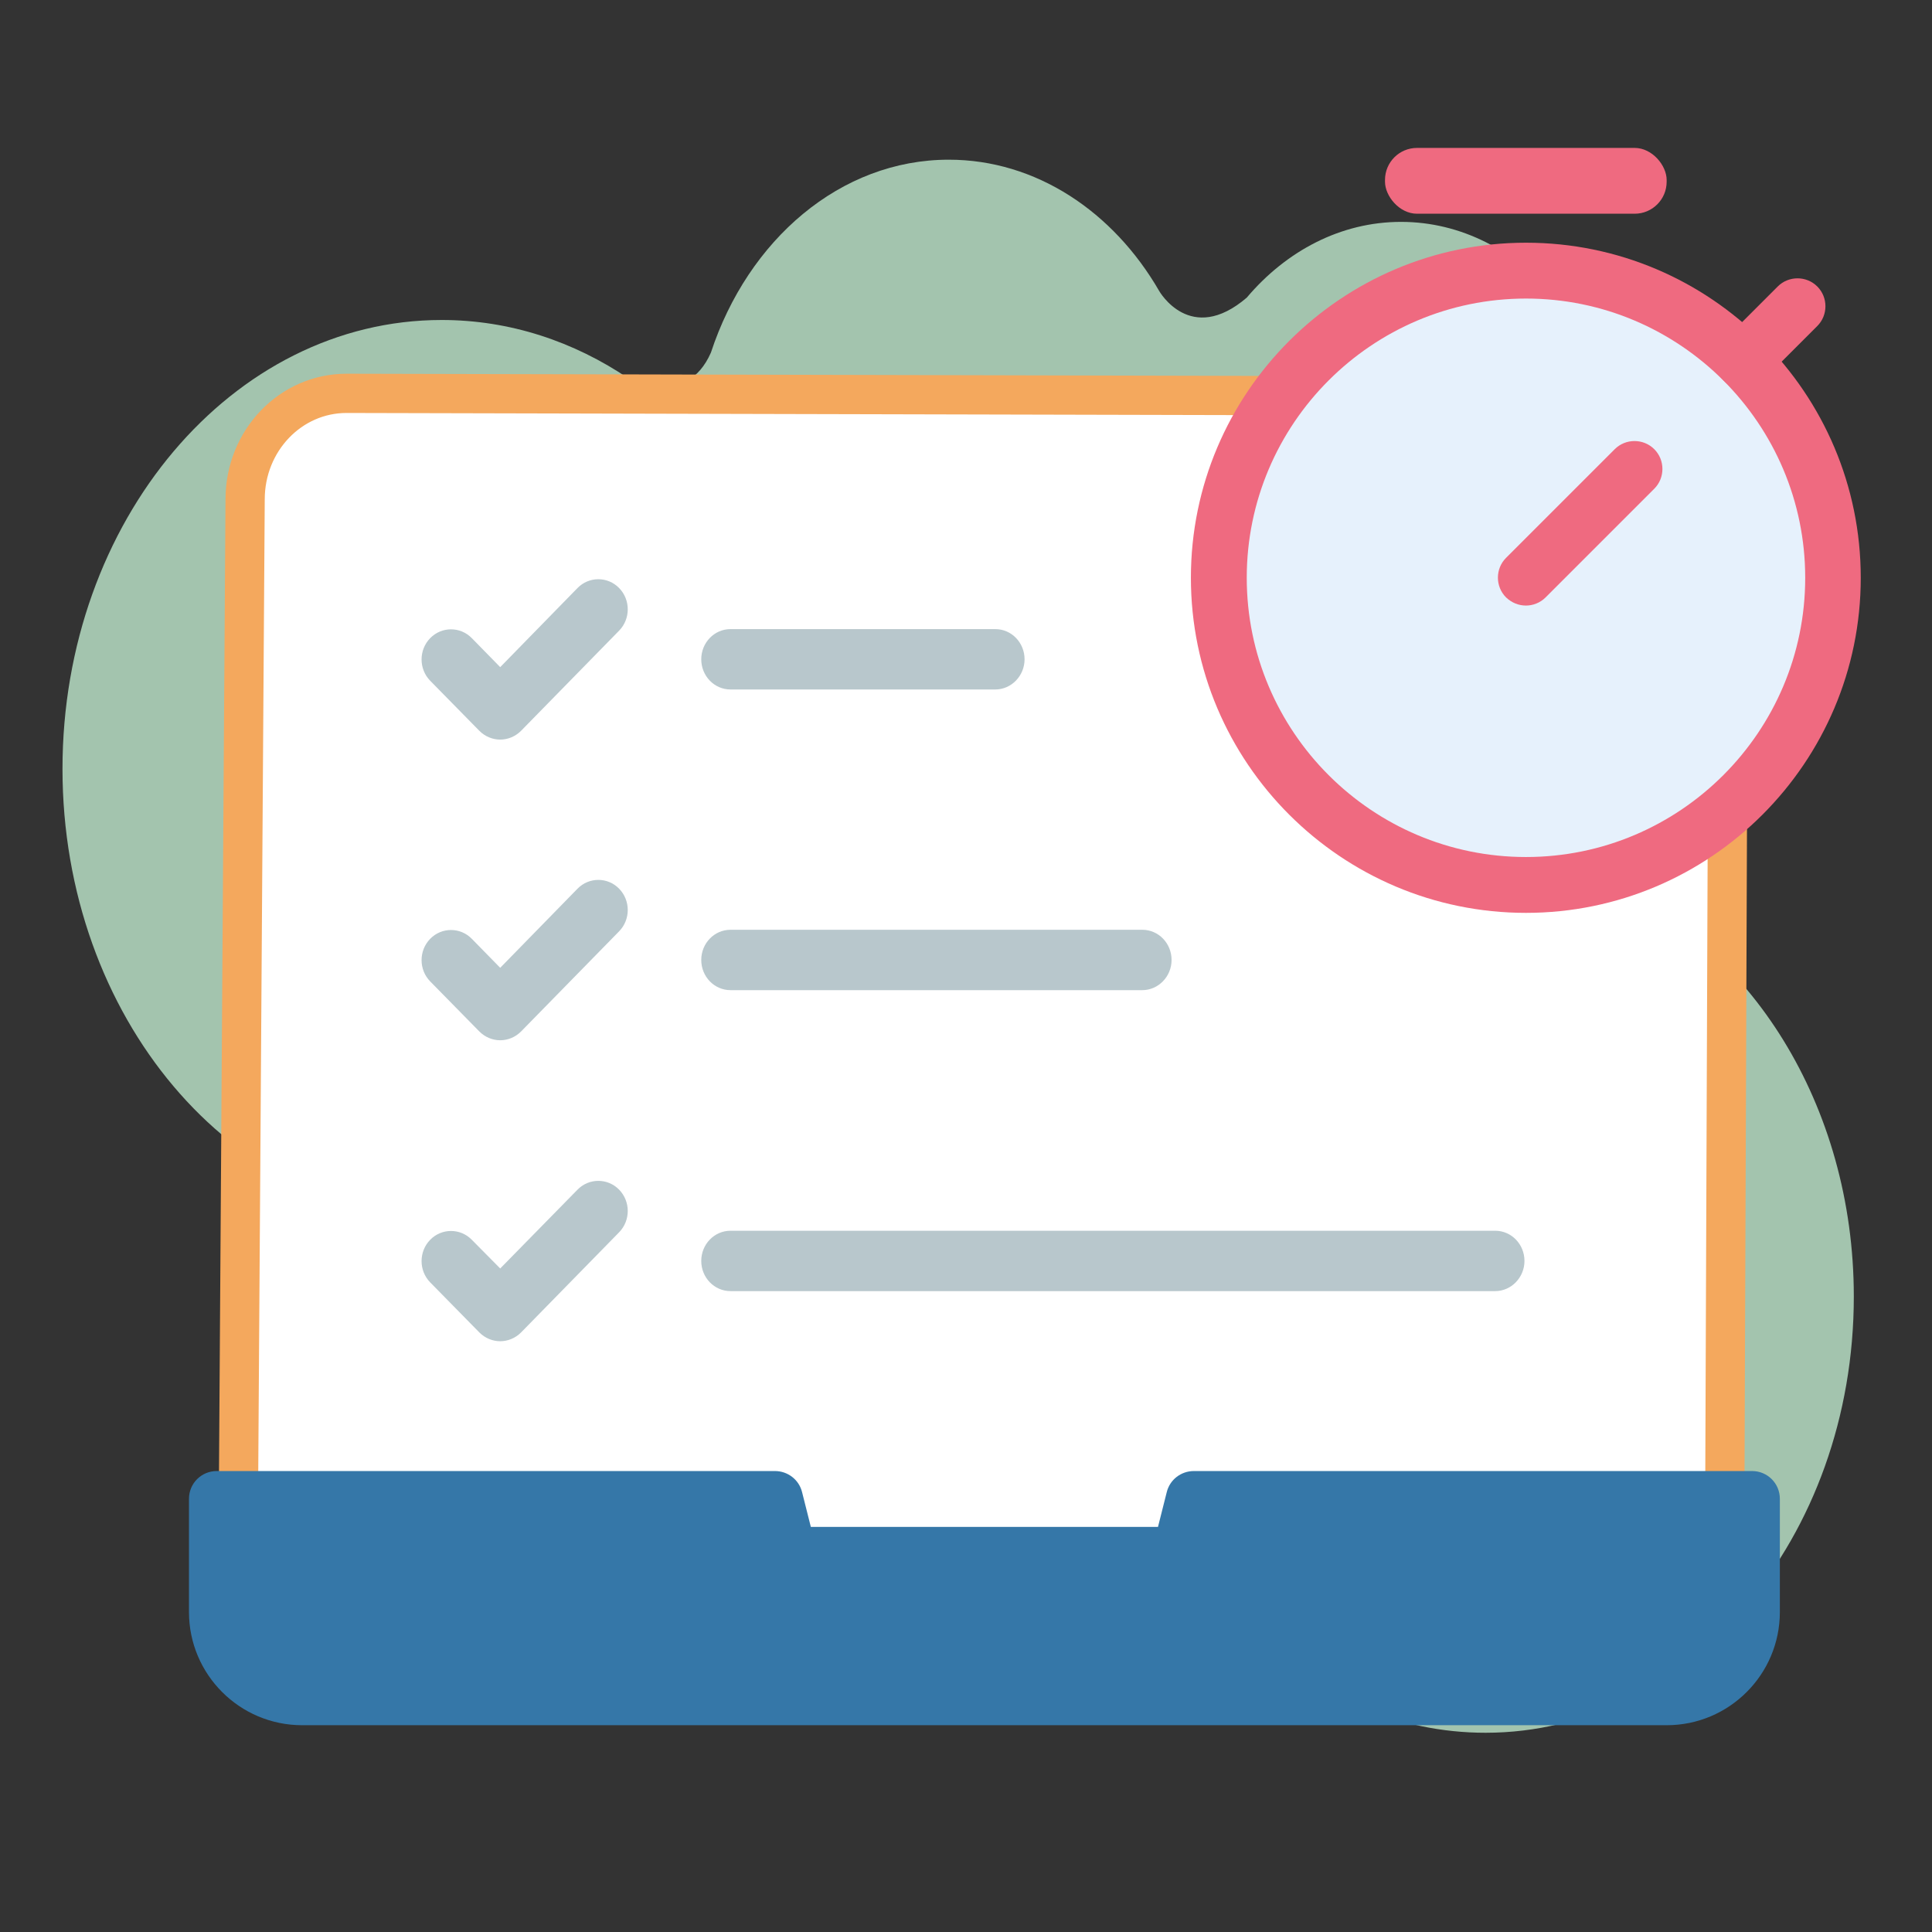 <?xml version="1.0" encoding="UTF-8"?>
<svg id="Layer_1" xmlns="http://www.w3.org/2000/svg" viewBox="0 0 64 64">
  <rect x="0" y="0" width="64" height="64" fill="#333333" stroke="none"/>
  <defs>
    <style>
      .cls-1 {
        fill: #3577a8;
      }

      .cls-2 {
        fill: #a3c4ae;
      }

      .cls-3 {
        fill: #b8c7cc;
      }

      .cls-4 {
        fill: #e6f1fc;
      }

      .cls-5 {
        fill: #fff;
        stroke: #f4a85d;
        stroke-miterlimit: 10;
        stroke-width: 1.3px;
      }

      .cls-6 {
        fill: #ef6a80;
      }
    </style>
  </defs>
  <path class="cls-2" d="M53.16,29.31h0c-4.86-3.3-1.8-7.22-1.8-7.22,0,0,0,0,0,0,1.39-1.56,2.26-3.75,2.26-6.2,0-4.72-3.23-8.54-7.21-8.54-1.99,0-3.8.96-5.11,2.51-1.87,1.6-2.9-.22-2.9-.22h0c-1.52-2.63-4.08-4.35-6.97-4.35-3.59,0-6.65,2.65-7.88,6.39h0c-.82,1.87-2.71.87-2.71.87h0c-1.83-1.24-3.95-1.95-6.21-1.95-6.94,0-12.56,6.66-12.56,14.87s5.62,14.87,12.56,14.87c1.6,0,3.13-.36,4.54-1.01h0s2.6-1.23,3.77,1.56h0c.9,3.66,3.75,6.34,7.14,6.34,1.74,0,3.34-.72,4.61-1.91h0s1.73-1.57,2.63.86h0c1.24,6.43,6.09,11.22,11.89,11.22,6.74,0,12.2-6.47,12.2-14.45,0-6.34-3.46-11.73-8.26-13.67Z"/>
  <g>
    <path class="cls-5" d="M7.89,50.94l.23-34.4c0-1.94,1.5-3.51,3.36-3.51l41.75.1c2.22-.02,4.03,1.83,4.03,4.1l-.13,34.17s-49.24.09-49.24-.47Z"/>
    <path class="cls-1" d="M55.22,57.15H10.01c-2.07,0-3.75-1.68-3.75-3.75v-3.75c0-.51.41-.92.92-.92h18.49c.43,0,.8.29.9.7l.29,1.15h11.5l.29-1.15c.1-.41.47-.7.9-.7h18.49c.51,0,.92.41.92.92v3.75c0,2.07-1.68,3.75-3.75,3.75Z"/>
    <g>
      <path class="cls-3" d="M16.57,44.43c-.25,0-.5-.1-.69-.29l-1.63-1.66c-.38-.39-.38-1.02,0-1.41.38-.39,1-.39,1.38,0l.94.95,2.56-2.61c.38-.39,1-.39,1.38,0,.38.39.38,1.02,0,1.41l-3.25,3.32c-.19.19-.44.29-.69.29Z"/>
      <path class="cls-3" d="M16.57,34.46c-.25,0-.5-.1-.69-.29l-1.63-1.66c-.38-.39-.38-1.02,0-1.41.38-.39,1-.39,1.38,0l.94.96,2.56-2.62c.38-.39,1-.39,1.38,0,.38.39.38,1.02,0,1.41l-3.25,3.32c-.19.19-.44.29-.69.29Z"/>
      <path class="cls-3" d="M16.57,24.5c-.25,0-.5-.1-.69-.29l-1.63-1.66c-.38-.39-.38-1.02,0-1.41.38-.39,1-.39,1.38,0l.94.96,2.56-2.62c.38-.39,1-.39,1.38,0s.38,1.02,0,1.41l-3.25,3.32c-.19.19-.44.29-.69.29Z"/>
      <path class="cls-3" d="M32.97,22.84h-8.77c-.54,0-.97-.45-.97-1s.43-1,.97-1h8.77c.54,0,.97.45.97,1s-.44,1-.97,1Z"/>
      <path class="cls-3" d="M37.84,32.8h-13.64c-.54,0-.97-.45-.97-1s.43-1,.97-1h13.64c.54,0,.97.45.97,1s-.44,1-.97,1Z"/>
      <path class="cls-3" d="M49.53,42.77h-25.33c-.54,0-.97-.45-.97-1s.43-1,.97-1h25.33c.54,0,.97.45.97,1s-.44,1-.97,1Z"/>
    </g>
    <circle class="cls-4" cx="50.52" cy="19.07" r="9.98"/>
    <g>
      <path class="cls-6" d="M50.55,30.24c-6.12,0-11.1-4.98-11.1-11.1s4.98-11.1,11.1-11.1,11.09,4.98,11.09,11.1-4.98,11.1-11.09,11.1ZM50.55,9.89c-5.1,0-9.25,4.15-9.25,9.25s4.15,9.25,9.25,9.25,9.25-4.15,9.25-9.25-4.15-9.25-9.25-9.25Z"/>
      <path class="cls-6" d="M50.55,20.06c-.24,0-.47-.09-.66-.27-.36-.36-.36-.95,0-1.31l3.6-3.6c.36-.36.95-.36,1.31,0,.36.36.36.95,0,1.31l-3.6,3.6c-.18.18-.42.27-.65.27Z"/>
      <path class="cls-6" d="M57.74,12.87c-.24,0-.47-.09-.65-.27-.36-.36-.36-.95,0-1.31l1.8-1.8c.36-.36.95-.36,1.31,0s.36.95,0,1.31l-1.8,1.8c-.18.18-.42.27-.65.27Z"/>
      <rect class="cls-6" x="45.88" y="4.9" width="9.33" height="2.18" rx="1.06" ry="1.06"/>
    </g>
  </g>
</svg>